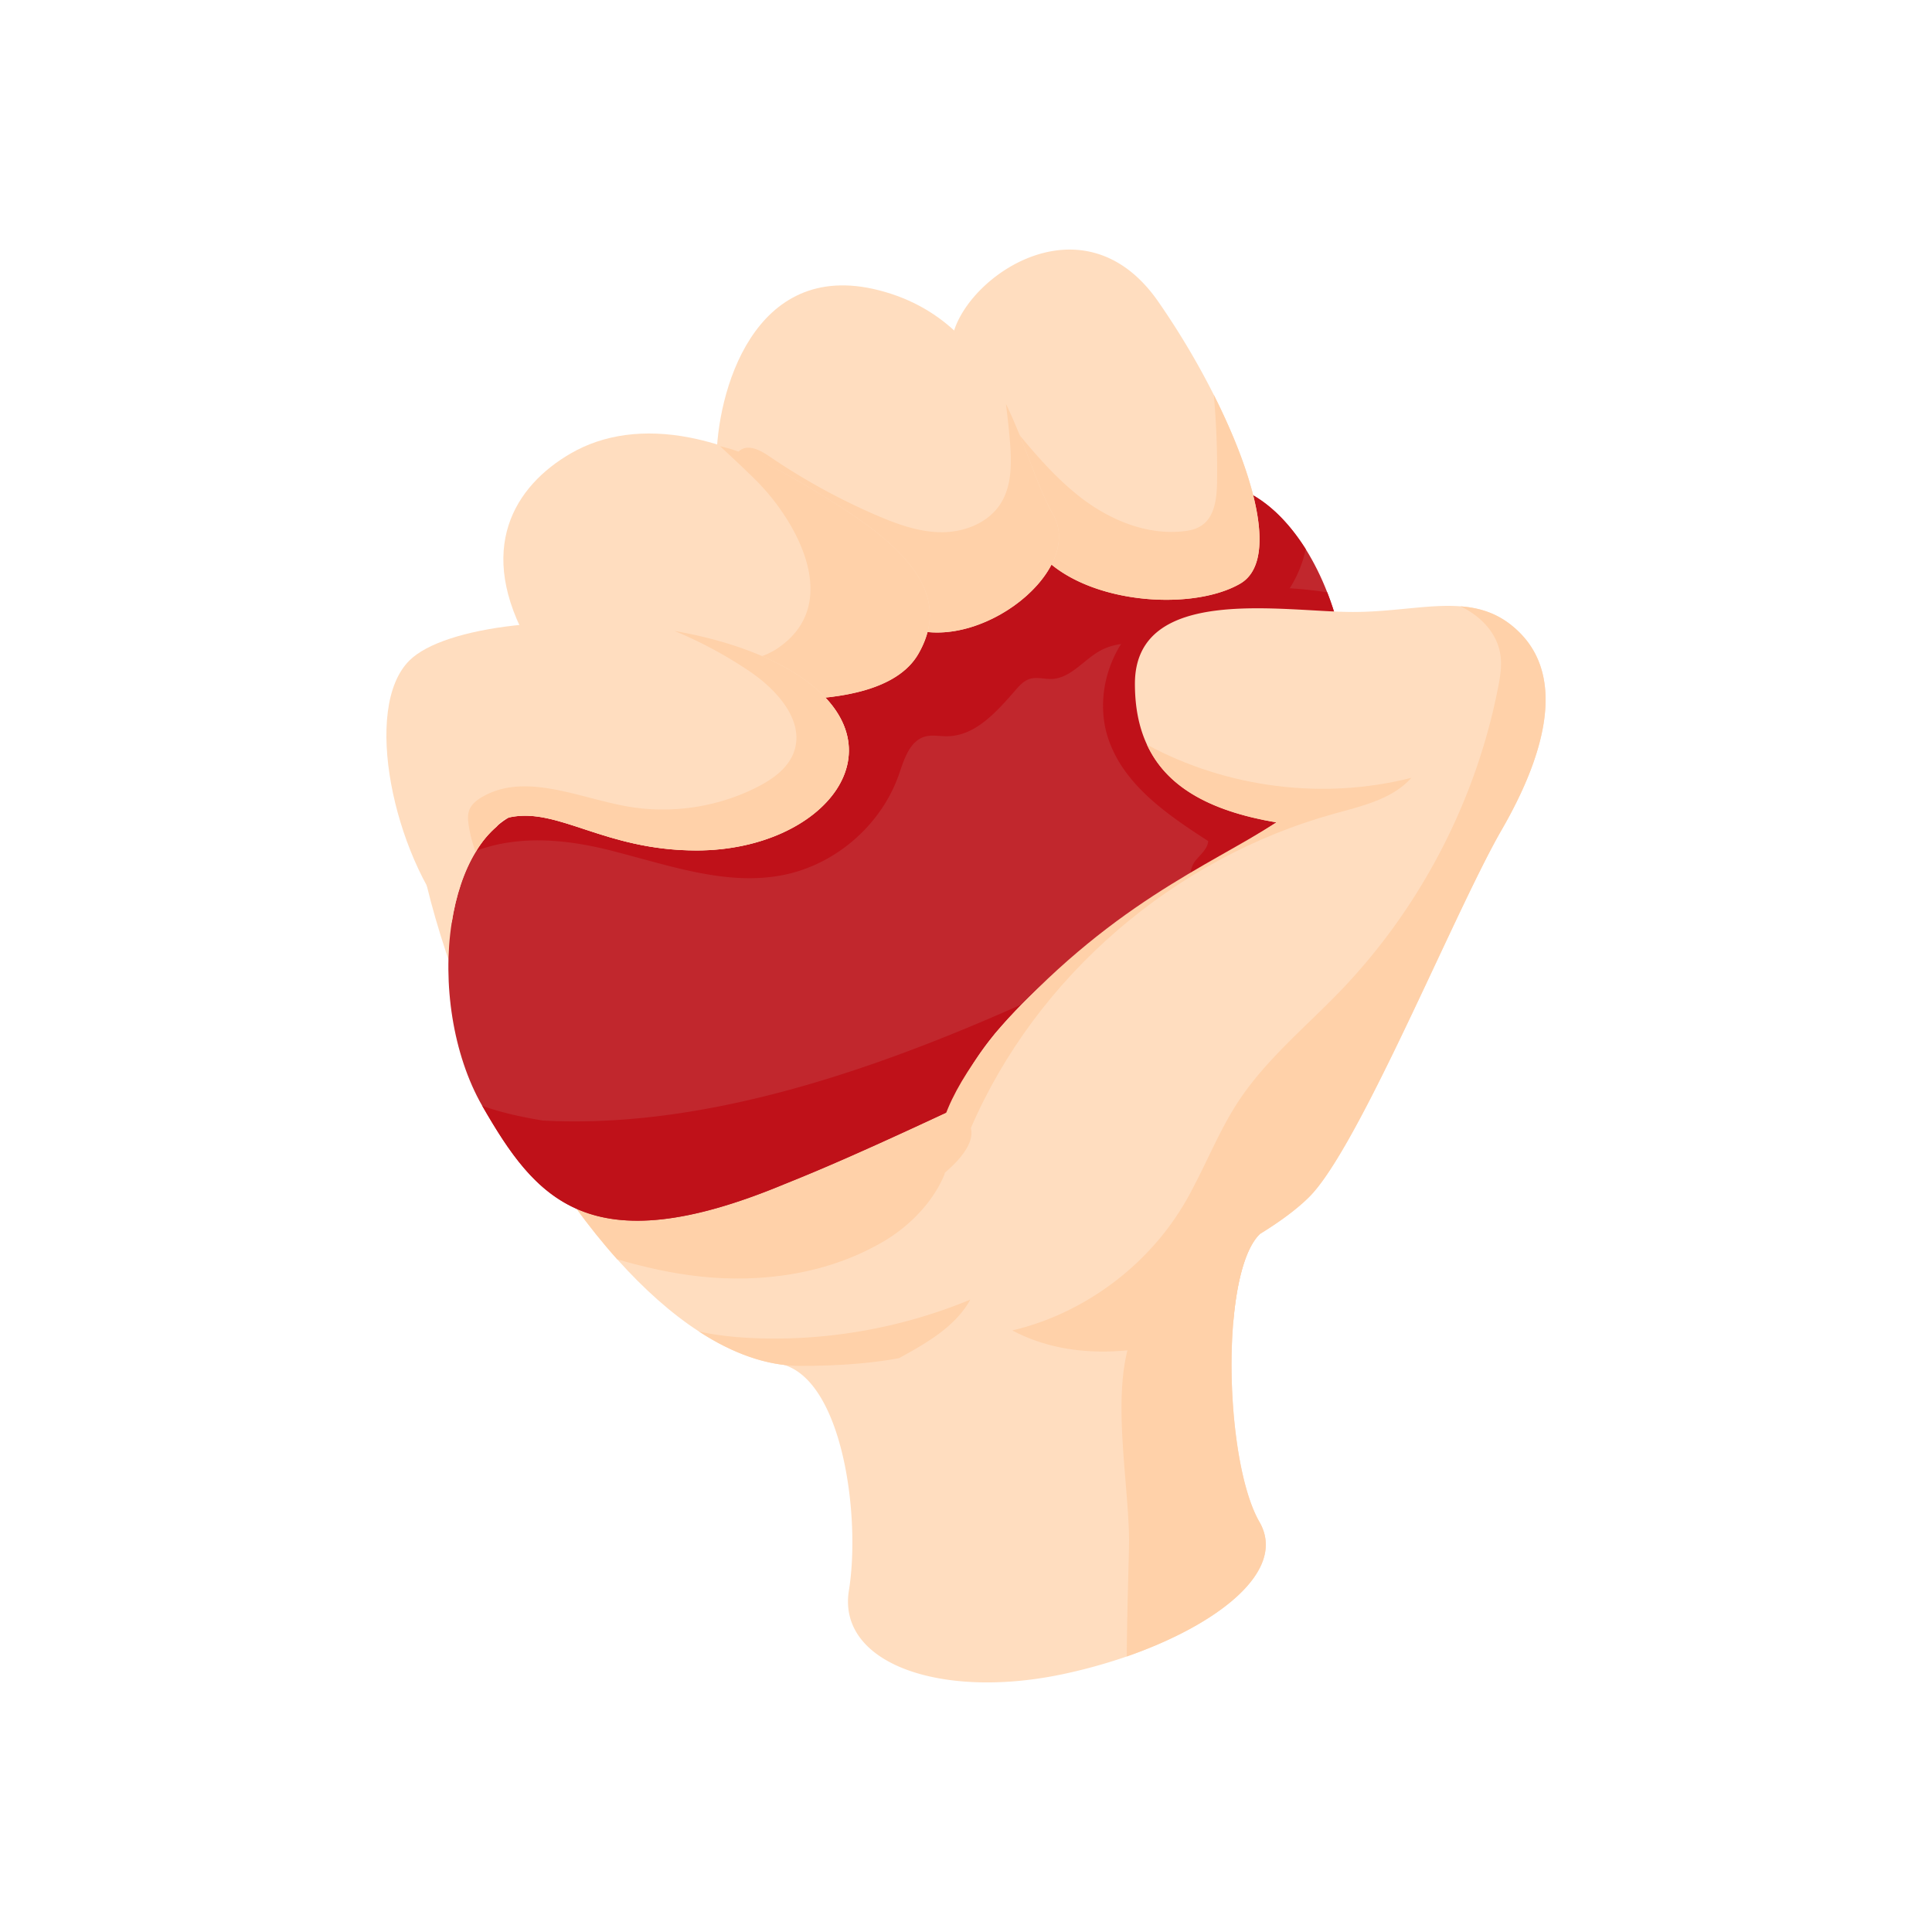 <?xml version="1.0" encoding="UTF-8"?> <svg xmlns="http://www.w3.org/2000/svg" xmlns:xlink="http://www.w3.org/1999/xlink" version="1.1" width="512" height="512" x="0" y="0" viewBox="0 0 512 512" style="enable-background:new 0 0 512 512" xml:space="preserve"><g><path fill="#ffddbf" d="M333.775 403.347c7.467 12.945-11.042 27.245-35.173 35.634a142.147 142.147 0 0 1-17.961 4.901c-31.771 6.401-58.785-3.2-55.671-22.401s-1.47-54.864-17.154-59.765c-6.804-2.105 19.979-16.952 50.741-29.551 20.383-8.389 42.553-15.77 57.862-17.874 9.081-1.211 15.741-.577 18.163 2.825.029-.029.029 0 .029 0 1.557 2.134 1.413 5.391-.836 9.975v.029c-3.748 3.748-5.996 12.512-6.919 22.949-1.643 18.768.98 42.986 6.919 53.278z" opacity="1" data-original="#ffddbf"></path><path fill="#ffddbf" d="M358.166 226.474c0 42.294-55.181 115.061-77.524 119.847-16.318 3.488-23.814 10.235-42.381 13.608-6.861 1.268-15.251 2.047-26.149 2.047-8.88 0-17.99-3.315-26.87-9.11-7.41-4.815-14.704-11.359-21.68-19.144-7.669-8.562-14.905-18.624-21.507-29.522-12.916-21.421-23.266-46.186-28.974-69.567-6.775-52.385 180.477-138.616 194.171-124.95 13.665 13.694 50.914 74.526 50.914 116.791z" opacity="1" data-original="#ffddbf"></path><path fill="#ffd1a9" d="M250.798 294.84c5.142 13.541-5.06 27.319-16.544 34.096-14.508 8.561-32.031 11.157-48.781 9.341-7.409-.807-14.732-2.45-21.911-4.555-7.669-8.562-14.905-18.624-21.507-29.522 35.634 1.787 80.183 1.105 108.743-9.36z" opacity="1" data-original="#ffd1a9"></path><path fill="#c1272d" d="M344.817 229.501c-.836 1.153-1.672 2.335-2.595 3.517-14.08 18.777-38.076 39.366-67.053 50.621l-.03-.003c-22.096 9.937-45.312 21.416-67.339 30.201-51.905 21.592-65.921 3.622-79.96-20.708-.029-.029-.029-.057-.057-.087-7.813-13.637-10.552-32.578-8.073-48.521 1.125-7.237 3.287-13.867 6.545-19.086 1.557-2.508 3.373-4.67 5.42-6.429 1.038-.923 2.133-1.73 3.316-2.393 12.887-2.796 25.14 8.764 49.588 8.764 34.025-.121 55.931-27.59 26.841-46.503-3.69-2.393-7.871-4.469-12.397-6.198 25.861-18.221 51.347-36.182 60.457-41.429 18.624-10.754 72.594 0 72.594 0 5.276 3.027 10.004 8.015 13.954 14.271 2.162 3.46 4.094 7.323 5.708 11.474 8.419 21.566 8.592 50.886-6.919 72.509z" opacity="1" data-original="#c1272d"></path><path fill="#bf1119" d="m275.169 283.639-.03-.003c-22.096 9.937-45.312 21.416-67.339 30.201-51.905 21.592-65.921 3.622-79.96-20.708-.029-.029-.029-.057-.057-.087 5.218 1.874 10.696 3.027 16.086 3.918 45.806 2.433 94.094-15.577 136.254-35.032.682 7.684-1.256 15.049-4.954 21.711zM344.817 229.501c-.836 1.153-1.672 2.335-2.595 3.517a120.315 120.315 0 0 1-23.439 1.095c-.75-.057-1.528-.115-2.162-.519-1.759-1.124-1.095-3.892.202-5.535 1.326-1.615 3.171-3.056 3.373-5.16-10.754-6.948-22.17-14.732-26.38-26.812-4.295-12.281.923-27.216 11.936-34.164 5.709-3.604 12.484-5.103 19.172-5.766 7.525-.749 17.298-.692 26.812.836 8.419 21.565 8.592 50.885-6.919 72.508z" opacity="1" data-original="#bf1119"></path><path fill="#bf1119" d="M346.028 145.519a31.202 31.202 0 0 1-3.777 9.63c-5.881 9.86-17.24 16.26-28.744 16.173-7.323-.058-15.165-2.422-21.68.98-4.526 2.364-7.957 7.409-13.089 7.64-1.96.057-3.95-.605-5.824-.029-1.585.49-2.768 1.788-3.863 3.056-4.93 5.651-10.581 12.108-18.076 12.138-1.989.029-4.007-.433-5.91.115-4.065 1.211-5.478 6.083-6.862 10.09-4.699 13.349-16.779 23.843-30.675 26.582-14.559 2.883-29.349-2.278-43.736-5.997-12.224-3.316-25.457-4.901-37.537-.461 1.557-2.508 3.373-4.67 5.42-6.429 1.038-.923 2.133-1.73 3.316-2.393 12.887-2.796 25.14 8.764 49.588 8.764 34.077 0 55.931-27.59 26.841-46.503-3.69-2.393-7.871-4.469-12.397-6.198 25.861-18.221 51.347-36.182 60.457-41.429 18.624-10.754 72.594 0 72.594 0 5.276 3.027 10.004 8.014 13.954 14.271z" opacity="1" data-original="#bf1119"></path><path fill="#ffddbf" d="M397.951 219.929c-6.977 12.08-17.99 37.047-28.657 58.958-8.361 17.182-16.519 32.491-22.314 38.286-3.229 3.229-7.842 6.631-13.204 9.918v.029c-14.559 8.966-34.741 17.068-48.204 18.855a38.335 38.335 0 0 1-4.93.346c-6.198 0-14.905-5.535-21.801-14.169-3.721-5.07-6.69-11.235-8.015-17.859-2.156-12.429 1.038-26.232 12.942-40.483 21.098-25.258 56.688-44.338 74.505-55.87-18.336-3.085-29.349-9.831-34.308-20.585-2.162-4.642-3.2-10.004-3.2-16.145 0-26.524 39.411-19.028 57.776-19.028 10.811 0 20.21-2.134 28.484-1.499 5.737.432 10.927 2.191 15.683 6.948 11.532 11.532 7.669 30.762-4.757 52.298z" opacity="1" data-original="#ffddbf"></path><path fill="#ffddbf" d="M328.644 154.686c-13.867 8.015-46.042 5.074-55.729-11.676-5.766-10.033-11.82-27.908-15.77-40.651-2.624-8.563-4.296-14.79-4.296-14.79 5.132-15.77 35.029-35 54.057-7.698a206.452 206.452 0 0 1 14.761 24.765c11.157 22.143 16.981 44.285 6.977 50.05z" opacity="1" data-original="#ffddbf"></path><path fill="#ffd1a9" d="M328.644 154.686c-13.867 8.015-46.042 5.074-55.729-11.676-5.766-10.033-11.82-27.908-15.77-40.651 3.748-2.826 8.476 7.409 11.907 11.561 5.737 6.977 11.676 13.896 18.999 19.143 7.351 5.218 16.347 8.678 25.313 7.755 1.787-.173 3.604-.548 5.074-1.557 3.488-2.335 4.008-7.178 4.094-11.388a223.348 223.348 0 0 0-.865-23.237c11.157 22.143 16.981 44.285 6.977 50.05z" opacity="1" data-original="#ffd1a9"></path><path fill="#ffddbf" d="M237.569 164.892c-14.79-8.534-36.066-30.416-44.254-39.122-2.162-2.307-3.431-3.69-3.431-3.69 0-17.673 9.658-53.653 42.957-45.177 18.105 4.613 27.504 17.125 33.731 30.099 5.247 10.84 8.303 22.055 12.455 29.234 9.11 15.769-22.747 39.468-41.458 28.656z" opacity="1" data-original="#ffddbf"></path><path fill="#ffd1a9" d="M237.569 164.892c-14.79-8.534-36.066-30.416-44.254-39.122a17.753 17.753 0 0 1 1.038-3.806c.404-1.009.923-2.018 1.817-2.653 2.277-1.615 5.362.029 7.698 1.615a169.833 169.833 0 0 0 28.196 15.54c5.535 2.393 11.33 4.526 17.355 4.584 6.026.029 12.368-2.393 15.655-7.438 3.142-4.815 3.027-10.984 2.566-16.722a223.735 223.735 0 0 0-1.067-9.888c5.247 10.84 8.303 22.055 12.455 29.234 9.109 15.769-22.748 39.468-41.459 28.656z" opacity="1" data-original="#ffd1a9"></path><path fill="#ffddbf" d="M243.364 173.311c-10.927 18.913-59.448 9.918-59.448 9.918l-32.809-9.226-10.696-2.998c-14.732-25.544-3.921-42.323 10.869-50.857 8.678-5.016 19.403-6.544 31.54-4.18 8.563 1.672 17.817 5.247 27.591 10.869 23.641 13.665 43.879 27.561 32.953 46.474z" opacity="1" data-original="#ffddbf"></path><path fill="#ffd1a9" d="m166.742 178.399 17.174 4.829s48.521 8.995 59.448-9.918c10.927-18.912-9.312-32.809-32.953-46.474-6.286-3.616-12.864-7.072-19.59-8.58a393.047 393.047 0 0 1 9.048 8.558c11.053 10.776 23.877 33.174 6.102 45.055-5.478 3.661-12.541 3.748-19.085 3.2a126.294 126.294 0 0 1-23.843-4.382c-4.526-1.297-16.462-6.919-11.936 3.316l15.635 4.396z" opacity="1" data-original="#ffd1a9"></path><path fill="#ffddbf" d="M184.579 225.378c-24.448 0-36.701-11.561-49.588-8.764-1.47.317-2.537 1.153-3.316 2.393-2.162 1.845-4.036 4.123-5.622 6.775-3.142 5.16-5.247 11.647-6.343 18.74-15.222-18.077-23.842-56.824-11.244-69.452 9.283-9.255 41.66-12.945 70.259-7.871 7.15 1.269 14.04 3.056 20.296 5.478 4.526 1.73 8.707 3.806 12.397 6.198 29.092 18.913 7.238 46.503-26.839 46.503z" opacity="1" data-original="#ffddbf"></path><g fill="#ffd1a9"><path d="M374.051 206.12c-5.103 5.708-13.175 7.495-20.556 9.543-42.265 11.705-78.822 43.014-96.207 83.29 1.506 5.745-7.883 12.623-8.427 13.03-2.223-12.33 3.57-23.643 14.905-38.172 30.068-34.161 56.688-44.338 74.505-55.87-18.336-3.085-29.349-9.831-34.308-20.585 21.192 11.445 46.735 14.732 70.088 8.764z" fill="#ffd1a9" opacity="1" data-original="#ffd1a9"></path><path d="M397.951 219.929c-6.977 12.08-17.99 37.047-28.657 58.958-8.361 17.182-16.519 32.491-22.314 38.286-3.229 3.229-7.842 6.631-13.204 9.918v.029c-3.748 3.748-5.996 12.512-6.919 22.949a112.06 112.06 0 0 1-4.296 1.816c-17.356 6.919-37.796 9.456-54.287.692 6.026-1.413 11.849-3.661 17.298-6.602 11.157-5.996 20.815-14.934 27.504-25.716 1.211-1.932 2.306-3.921 3.344-5.968 3.892-7.409 7.063-15.222 11.647-22.228 7.352-11.244 17.961-19.893 27.274-29.58 21.161-22.084 35.836-50.338 41.688-80.379.548-2.797 1.009-5.651.605-8.476-.807-5.795-5.219-10.408-10.609-12.945 5.737.432 10.927 2.191 15.683 6.948 11.532 11.532 7.669 30.762-4.757 52.298zM257.145 344.418c-3.575 6.458-10.119 10.61-16.549 14.213l-2.335 1.297c-6.861 1.268-15.251 2.047-26.149 2.047-8.88 0-17.99-3.315-26.87-9.11 5.391 1.182 10.927 1.672 16.404 1.816 18.942.52 37.999-3.027 55.499-10.263z" fill="#ffd1a9" opacity="1" data-original="#ffd1a9"></path><path d="M333.775 403.347c7.467 12.945-11.042 27.245-35.173 35.634.086-13.32.663-28.513.605-31.31-.231-15.222-4.209-35.75-.26-50.453 5.622-20.96 17.875-33.645 35.634-40.103.029-.029.029 0 .029 0 1.557 2.134 1.413 5.391-.836 9.975v.029c-3.748 3.748-5.996 12.512-6.919 22.949-1.642 18.769.981 42.987 6.92 53.279zM184.579 225.378c-24.448 0-36.701-11.561-49.588-8.764-1.47.317-2.537 1.153-3.316 2.393-2.162 1.845-4.036 4.123-5.622 6.775a36.572 36.572 0 0 1-1.874-7.237c-.173-1.211-.288-2.508.116-3.661.519-1.615 1.932-2.768 3.402-3.633 11.33-6.66 25.399.086 38.315 2.422 11.705 2.105 24.045.288 34.625-5.074 4.094-2.076 8.159-4.959 9.744-9.255 2.998-8.303-4.497-16.549-11.791-21.478a112.555 112.555 0 0 0-19.864-10.667c7.15 1.269 14.04 3.056 20.296 5.478 4.526 1.73 8.707 3.806 12.397 6.198 29.091 18.913 7.237 46.503-26.84 46.503z" fill="#ffd1a9" opacity="1" data-original="#ffd1a9"></path></g></g></svg> 